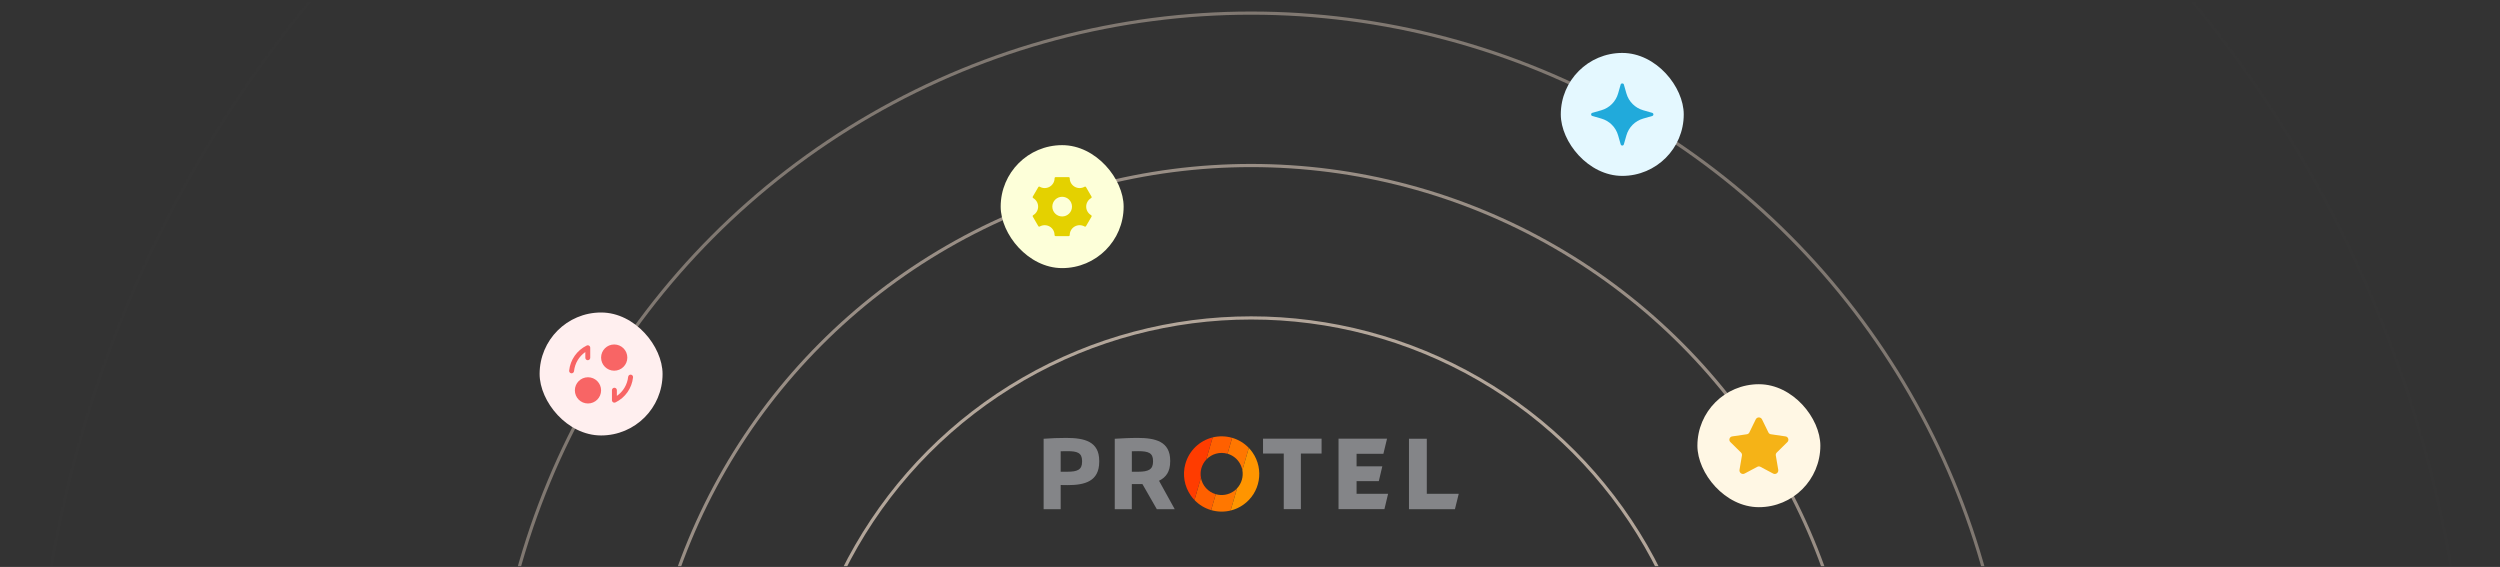 <svg width="1098" height="249" viewBox="0 0 1098 249" fill="none" xmlns="http://www.w3.org/2000/svg">
<rect x="0" y="0" width="1098" height="249" fill="#333333" stroke="none"/>
<g clip-path="url(#clip0_155_5902)">
<mask id="mask0_155_5902" style="mask-type:alpha" maskUnits="userSpaceOnUse" x="14" y="-196" width="1071" height="1072">
<rect width="1071" height="1071" transform="translate(14 -195.75)" fill="url(#paint0_radial_155_5902)"/>
</mask>
<g mask="url(#mask0_155_5902)">
<circle cx="549.5" cy="339.75" r="200.115" stroke="#FFEAD7" stroke-width="1.395"/>
<circle cx="549.5" cy="339.75" r="267.053" stroke="#FFEAD7" stroke-width="1.395"/>
<circle cx="549.5" cy="339.75" r="333.99" stroke="#FFEAD7" stroke-width="1.395"/>
<circle cx="549.5" cy="339.75" r="534.803" stroke="#FFEAD7" stroke-width="1.395"/>
</g>
<path d="M618.824 223.632V192.703H626.647V216.882H640.675L639.005 223.638L618.824 223.632ZM508.073 223.632L501.749 212.598H497.095V223.632H489.603V192.703C492.682 192.537 495.762 192.331 499.59 192.331C507.371 192.331 513.949 193.83 513.949 202.32V202.615C513.949 207.194 512.114 209.648 509.041 211.147L515.943 223.638L508.073 223.632ZM497.101 198.196V207.182H499.927C504.546 207.182 506.416 206.102 506.416 202.727V202.432C506.416 198.939 504.422 198.149 499.838 198.149C498.841 198.154 498.092 198.154 497.101 198.196ZM458.361 223.632V192.703C461.771 192.455 464.726 192.331 468.26 192.331C476.295 192.331 482.778 193.871 482.778 202.403V202.822C482.778 211.477 476.295 213.059 469.009 213.059C467.971 213.059 467.051 213.059 465.847 213.017V223.632H458.361ZM465.847 198.196V207.182H468.803C473.133 207.182 475.25 206.35 475.25 202.816V202.397C475.209 198.821 473.091 198.154 468.803 198.154C467.8 198.154 466.72 198.196 465.847 198.196ZM587.883 223.62V192.667H609.185L607.58 199.311H595.806V204.81H607.114L605.569 211.318H595.806V216.87H609.645L608.041 223.614H587.883V223.62ZM563.826 223.62V199.199H554.724V192.667H580.438V199.199H571.348V223.62H563.826Z" fill="#848588"/>
<path d="M531.93 224.039L533.965 217.047C536.655 217.832 539.552 217.354 541.846 215.749C542.383 215.371 542.873 214.941 543.321 214.463L540.478 224.228C537.664 224.918 534.714 224.853 531.93 224.039ZM544.124 202.863C542.92 201.134 541.156 199.871 539.127 199.287L541.162 192.289C543.952 193.092 546.471 194.62 548.477 196.72L545.64 206.491C545.398 205.187 544.879 203.948 544.124 202.863Z" fill="#FF7700"/>
<path d="M543.326 214.463L540.483 224.228C542.471 223.744 544.353 222.889 546.028 221.714C553.508 216.475 555.319 206.167 550.087 198.685C549.603 197.989 549.066 197.334 548.482 196.727L545.651 206.498C546.164 209.371 545.303 212.321 543.326 214.463Z" fill="#FF9500"/>
<path d="M524.609 219.608L527.446 209.843C528.078 213.289 530.602 216.073 533.965 217.047L531.93 224.039C529.139 223.242 526.615 221.708 524.609 219.608ZM532.608 192.106C535.428 191.422 538.372 191.481 541.156 192.295L539.121 199.293C535.764 198.313 532.142 199.317 529.765 201.877L532.608 192.106Z" fill="#FF6000"/>
<path d="M523.005 217.649C523.488 218.345 524.025 219 524.609 219.608L527.447 209.843C526.922 206.97 527.783 204.019 529.765 201.872L532.608 192.107C526.798 193.529 522.214 197.983 520.615 203.742L520.609 203.748C519.288 208.504 520.167 213.607 523.005 217.649Z" fill="#FF3C00"/>
<rect x="685.5" y="23.25" width="54" height="54" rx="27" fill="#E4F8FF"/>
<path d="M725.657 49.558L721.73 48.436C718.119 47.404 715.345 44.632 714.313 41.019L713.191 37.092C713.014 36.474 711.983 36.474 711.806 37.092L710.684 41.019C709.652 44.632 706.878 47.405 703.267 48.436L699.34 49.558C699.03 49.646 698.817 49.929 698.817 50.251C698.817 50.572 699.03 50.854 699.34 50.943L703.267 52.065C706.878 53.097 709.652 55.869 710.684 59.482L711.806 63.409C711.895 63.719 712.177 63.932 712.499 63.932C712.82 63.932 713.102 63.719 713.191 63.409L714.313 59.482C715.345 55.869 718.119 53.096 721.73 52.065L725.657 50.943C725.967 50.855 726.18 50.572 726.18 50.251C726.18 49.929 725.967 49.647 725.657 49.558Z" fill="#21AADB"/>
<rect x="237" y="137.25" width="54" height="54" rx="27" fill="#FFEFEF"/>
<path d="M251.041 163.962C251.002 163.962 250.962 163.96 250.922 163.956C250.329 163.891 249.901 163.357 249.966 162.765C250.488 157.989 253.371 153.875 257.677 151.761C258.012 151.596 258.408 151.617 258.724 151.814C259.041 152.011 259.234 152.358 259.234 152.731V157.123C259.234 157.719 258.75 158.203 258.154 158.203C257.557 158.203 257.074 157.719 257.074 157.123V154.616C254.304 156.543 252.489 159.568 252.114 163C252.054 163.551 251.584 163.962 251.041 163.962ZM270.323 176.739C274.629 174.626 277.511 170.512 278.033 165.734C278.099 165.141 277.67 164.608 277.077 164.543C276.489 164.48 275.952 164.906 275.887 165.5C275.511 168.931 273.697 171.956 270.926 173.883V171.376C270.926 170.78 270.442 170.296 269.846 170.296C269.25 170.296 268.766 170.78 268.766 171.376V175.768C268.766 176.141 268.959 176.488 269.276 176.685C269.45 176.793 269.648 176.848 269.846 176.848C270.009 176.85 270.172 176.814 270.323 176.739ZM264 157.05C264 160.231 266.579 162.81 269.76 162.81C272.941 162.81 275.52 160.231 275.52 157.05C275.52 153.869 272.941 151.29 269.76 151.29C266.579 151.29 264 153.869 264 157.05ZM252.48 171.45C252.48 174.631 255.059 177.21 258.24 177.21C261.421 177.21 264 174.631 264 171.45C264 168.269 261.421 165.69 258.24 165.69C255.059 165.69 252.48 168.269 252.48 171.45Z" fill="#F86565"/>
<rect x="439.5" y="63.75" width="54" height="54" rx="27" fill="#FDFFD9"/>
<path d="M479.215 94.494C477.876 93.717 477.055 92.291 477.055 90.75C477.055 89.21 477.876 87.784 479.215 87.006C479.446 86.862 479.532 86.574 479.388 86.344L476.983 82.197C476.897 82.038 476.738 81.952 476.58 81.952C476.494 81.952 476.407 81.981 476.335 82.024C475.673 82.398 474.924 82.6 474.175 82.6C473.412 82.6 472.663 82.398 471.986 82.01C470.647 81.232 469.826 79.821 469.826 78.28C469.826 78.006 469.61 77.79 469.351 77.79H463.649C463.39 77.79 463.174 78.006 463.174 78.28C463.174 79.821 462.353 81.232 461.014 82.01C460.337 82.398 459.588 82.6 458.825 82.6C458.076 82.6 457.327 82.398 456.665 82.024C456.434 81.88 456.146 81.966 456.017 82.197L453.598 86.344C453.554 86.416 453.54 86.502 453.54 86.574C453.54 86.747 453.626 86.906 453.785 87.006C455.124 87.784 455.945 89.195 455.945 90.736C455.945 92.291 455.124 93.717 453.799 94.494H453.785C453.554 94.638 453.468 94.926 453.612 95.157L456.017 99.304C456.103 99.462 456.262 99.549 456.42 99.549C456.506 99.549 456.593 99.52 456.665 99.477C458.018 98.714 459.674 98.714 461.014 99.491C462.338 100.269 463.159 101.68 463.159 103.221C463.159 103.494 463.375 103.71 463.649 103.71H469.351C469.61 103.71 469.826 103.494 469.826 103.221C469.826 101.68 470.647 100.269 471.986 99.491C472.663 99.102 473.412 98.901 474.175 98.901C474.924 98.901 475.673 99.102 476.335 99.477C476.566 99.621 476.854 99.534 476.983 99.304L479.402 95.157C479.446 95.085 479.46 94.998 479.46 94.926C479.46 94.754 479.374 94.595 479.215 94.494ZM466.5 95.07C464.11 95.07 462.18 93.141 462.18 90.75C462.18 88.36 464.11 86.43 466.5 86.43C468.89 86.43 470.82 88.36 470.82 90.75C470.82 93.141 468.89 95.07 466.5 95.07Z" fill="#E4D100"/>
<rect x="745.5" y="168.75" width="54" height="54" rx="27" fill="#FFF7E4"/>
<path d="M773.884 184.201L776.68 189.925C776.891 190.356 777.297 190.654 777.768 190.723L784.223 191.669C785.407 191.843 785.879 193.316 785.022 194.161L780.355 198.756C780.014 199.092 779.858 199.576 779.939 200.051L781.006 206.34C781.222 207.615 779.902 208.589 778.77 207.988L773.171 205.015C772.75 204.791 772.249 204.791 771.83 205.015L766.236 207.985C765.102 208.587 763.777 207.612 763.995 206.334L765.062 200.051C765.143 199.576 764.987 199.092 764.646 198.756L759.979 194.161C759.12 193.316 759.593 191.843 760.778 191.669L767.234 190.723C767.703 190.654 768.109 190.356 768.321 189.925L771.117 184.201C771.68 183.04 773.316 183.04 773.884 184.201Z" fill="#F5B317"/>
</g>
<defs>
<radialGradient id="paint0_radial_155_5902" cx="0" cy="0" r="1" gradientUnits="userSpaceOnUse" gradientTransform="translate(535.5 535.5) rotate(90) scale(535.5 535.5)">
<stop/>
<stop offset="1" stop-opacity="0"/>
</radialGradient>
<clipPath id="clip0_155_5902">
<rect width="1098" height="248" fill="white" transform="translate(0 0.75)"/>
</clipPath>
</defs>
</svg>
